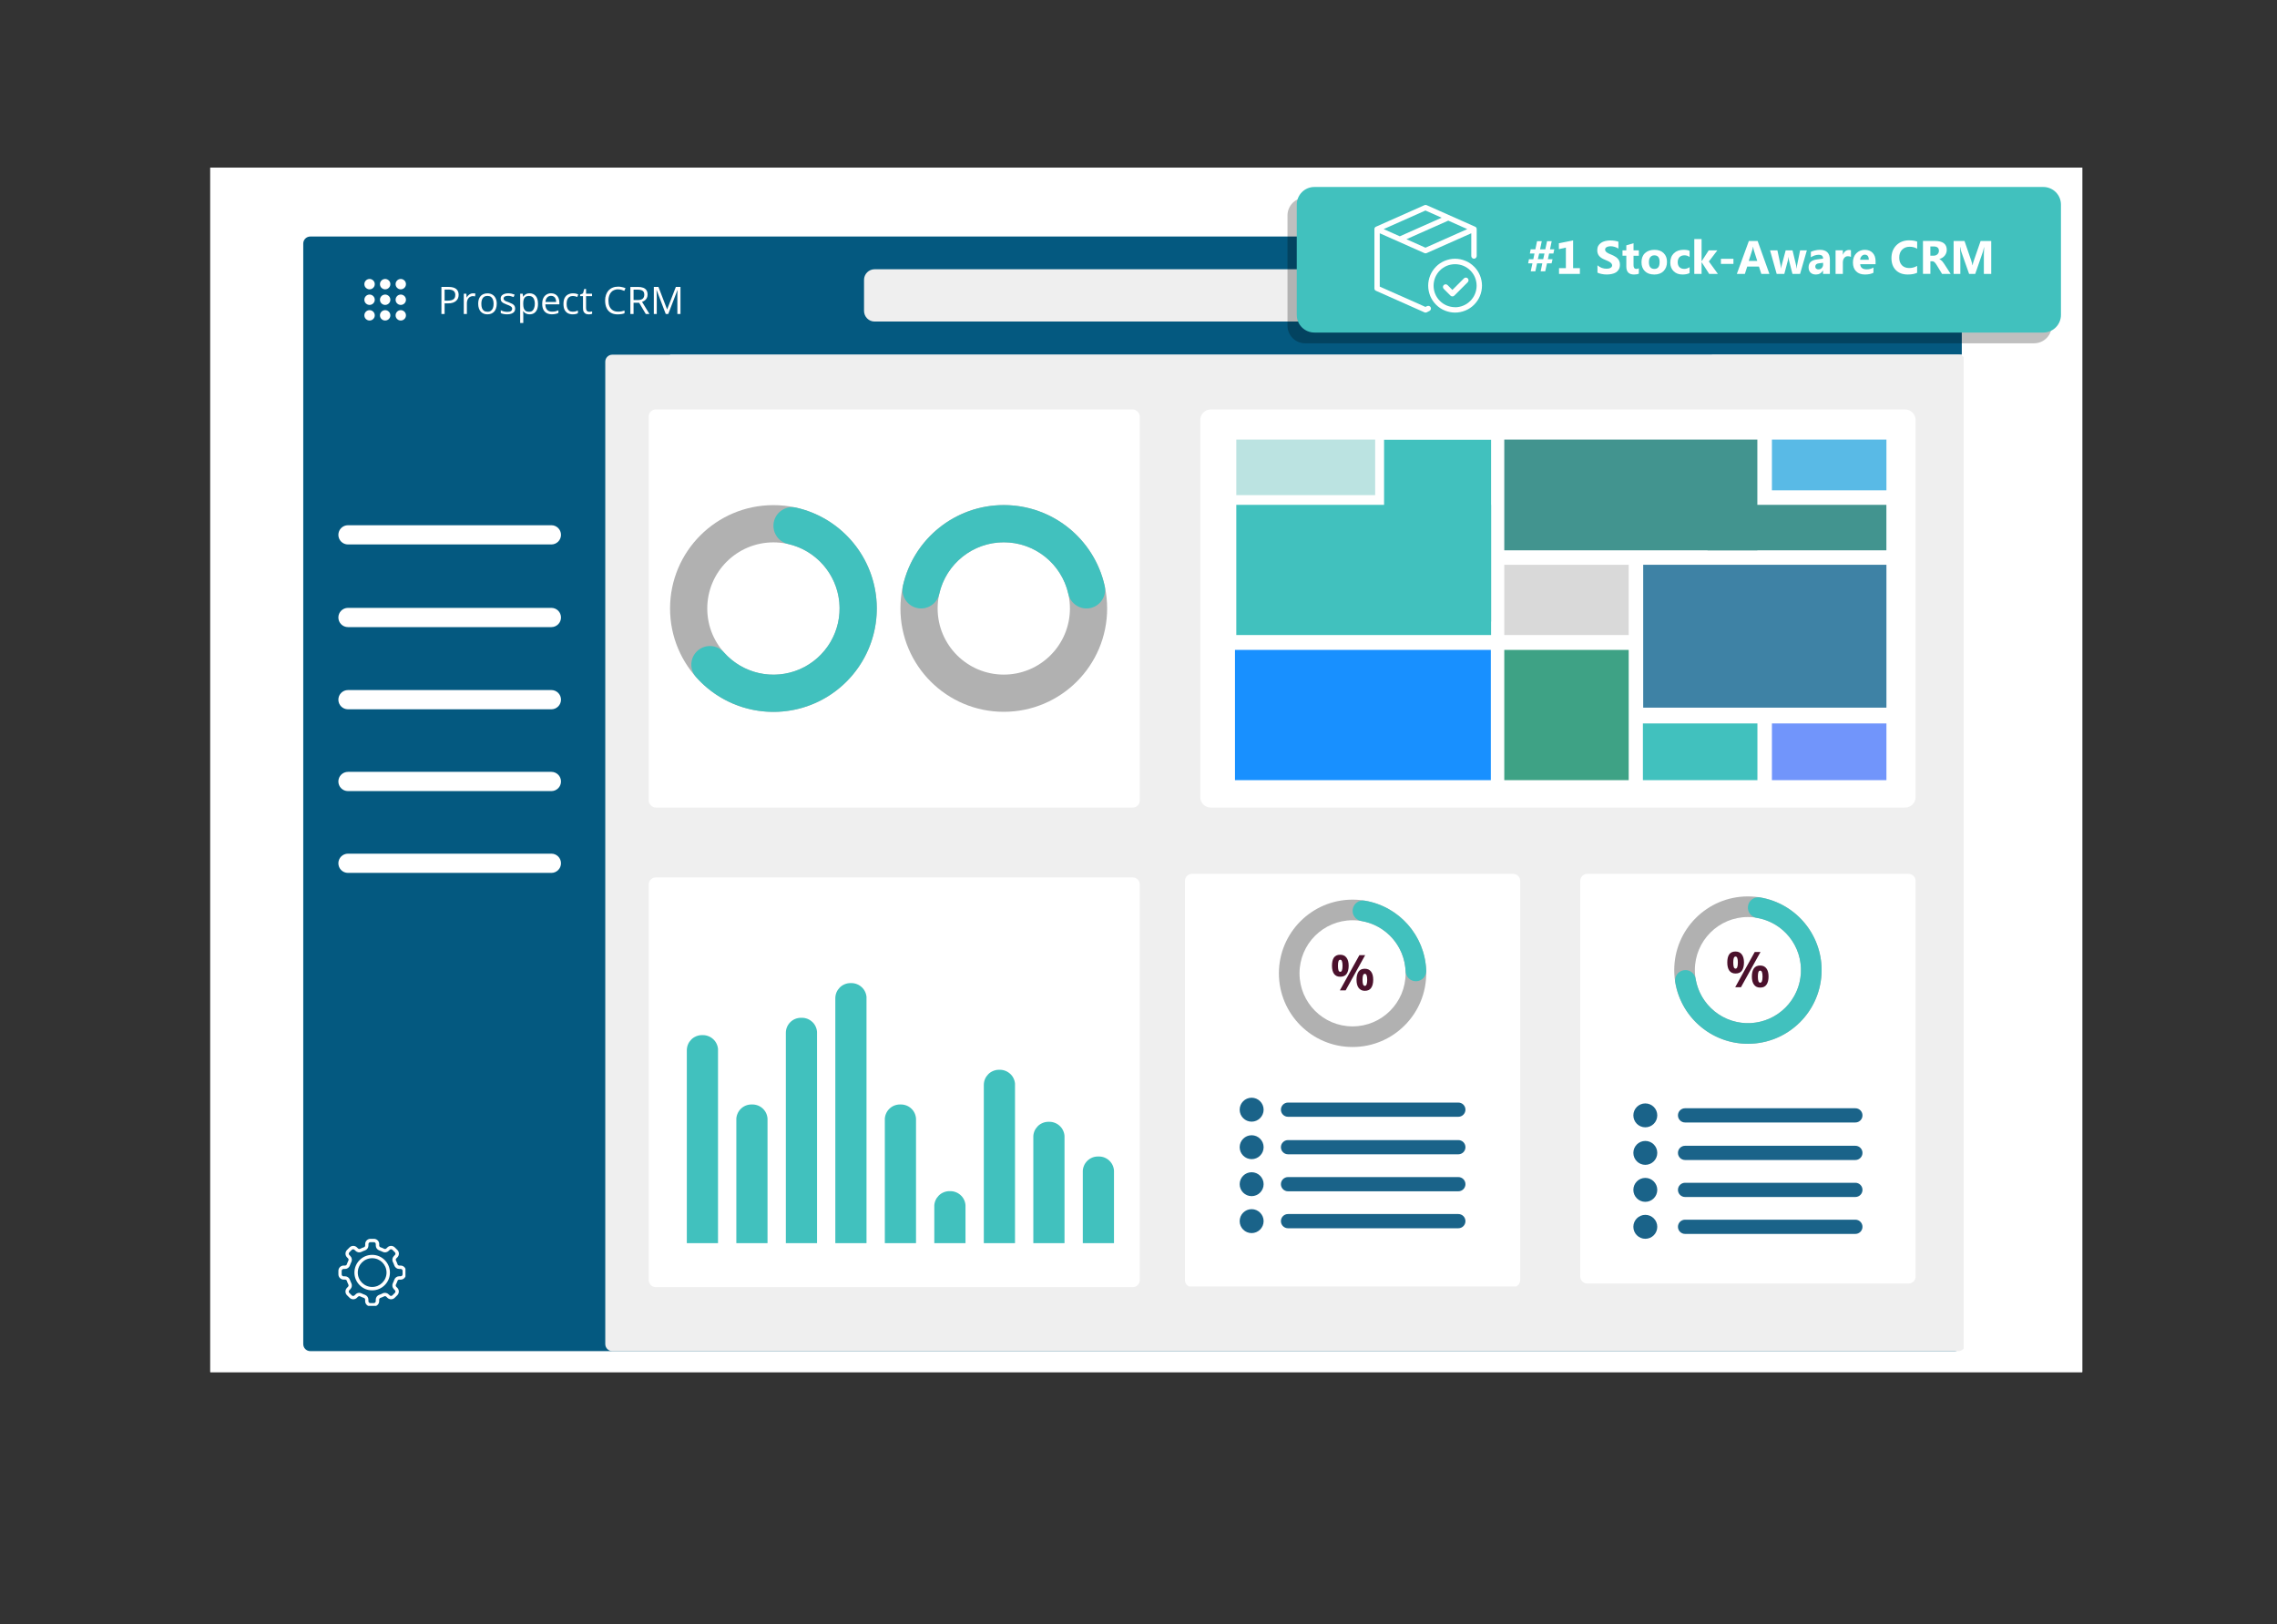 <?xml version="1.0" encoding="UTF-8"?>
<svg id="Layer_1" data-name="Layer 1" xmlns="http://www.w3.org/2000/svg" xmlns:xlink="http://www.w3.org/1999/xlink" viewBox="0 0 643.86 459.31">
  <rect x="0" y="0" width="643.86" height="459.31" fill="#333333" stroke="none"/>
  <defs>
    <style>
      .cls-1 {
        clip-path: url(#clippath-73);
      }

      .cls-2 {
        fill-rule: evenodd;
      }

      .cls-2, .cls-3, .cls-4, .cls-5, .cls-6, .cls-7, .cls-8, .cls-9, .cls-10, .cls-11, .cls-12, .cls-13, .cls-14, .cls-15, .cls-16, .cls-17, .cls-18, .cls-19, .cls-20 {
        stroke-width: 0px;
      }

      .cls-2, .cls-18 {
        fill: #fff;
      }

      .cls-21 {
        clip-path: url(#clippath-72);
      }

      .cls-22 {
        clip-path: url(#clippath-62);
      }

      .cls-23 {
        clip-path: url(#clippath-45);
      }

      .cls-24 {
        clip-path: url(#clippath-63);
      }

      .cls-25 {
        clip-path: url(#clippath-20);
      }

      .cls-26 {
        clip-path: url(#clippath-11);
      }

      .cls-27 {
        clip-path: url(#clippath-16);
      }

      .cls-28 {
        clip-path: url(#clippath-59);
      }

      .cls-29 {
        clip-path: url(#clippath-78);
      }

      .cls-30 {
        clip-path: url(#clippath-93);
      }

      .cls-3 {
        fill: rgba(0, 0, 0, .25);
      }

      .cls-4 {
        fill: #7195fb;
      }

      .cls-31 {
        clip-path: url(#clippath-89);
      }

      .cls-32 {
        clip-path: url(#clippath-33);
      }

      .cls-5 {
        fill: #000;
      }

      .cls-33 {
        clip-path: url(#clippath-64);
      }

      .cls-6 {
        fill: #1890ff;
      }

      .cls-34 {
        clip-path: url(#clippath-47);
      }

      .cls-35 {
        clip-path: url(#clippath-94);
      }

      .cls-36 {
        clip-path: url(#clippath-77);
      }

      .cls-7 {
        fill: #41c1be;
      }

      .cls-37 {
        clip-path: url(#clippath-41);
      }

      .cls-38 {
        clip-path: url(#clippath-32);
      }

      .cls-39 {
        clip-path: url(#clippath-87);
      }

      .cls-40 {
        clip-path: url(#clippath-83);
      }

      .cls-41 {
        clip-path: url(#clippath-105);
      }

      .cls-42 {
        clip-path: url(#clippath-2);
      }

      .cls-43 {
        clip-path: url(#clippath-13);
      }

      .cls-44 {
        clip-path: url(#clippath-88);
      }

      .cls-45 {
        clip-path: url(#clippath-37);
      }

      .cls-46 {
        clip-path: url(#clippath-46);
      }

      .cls-47 {
        clip-path: url(#clippath-25);
      }

      .cls-8 {
        fill: #045980;
      }

      .cls-48 {
        clip-path: url(#clippath-98);
      }

      .cls-9 {
        fill: #b1b1b1;
      }

      .cls-10 {
        fill: #3ea285;
      }

      .cls-49 {
        clip-path: url(#clippath-15);
      }

      .cls-50 {
        clip-path: url(#clippath-6);
      }

      .cls-11 {
        fill: #d9d9d9;
      }

      .cls-51 {
        clip-path: url(#clippath-104);
      }

      .cls-52 {
        clip-path: url(#clippath-76);
      }

      .cls-53 {
        clip-path: url(#clippath-40);
      }

      .cls-54 {
        clip-path: url(#clippath-26);
      }

      .cls-55 {
        clip-path: url(#clippath-81);
      }

      .cls-56 {
        clip-path: url(#clippath-75);
      }

      .cls-12 {
        fill: none;
      }

      .cls-57 {
        clip-path: url(#clippath-7);
      }

      .cls-58 {
        clip-path: url(#clippath-21);
      }

      .cls-59 {
        clip-path: url(#clippath-34);
      }

      .cls-60 {
        clip-path: url(#clippath-57);
      }

      .cls-61 {
        clip-path: url(#clippath-102);
      }

      .cls-62 {
        clip-path: url(#clippath-1);
      }

      .cls-63 {
        clip-path: url(#clippath-4);
      }

      .cls-64 {
        clip-path: url(#clippath-38);
      }

      .cls-65 {
        clip-path: url(#clippath-36);
      }

      .cls-66 {
        clip-path: url(#clippath-27);
      }

      .cls-67 {
        clip-path: url(#clippath-101);
      }

      .cls-68 {
        clip-path: url(#clippath-60);
      }

      .cls-13 {
        fill: #bbe3e1;
      }

      .cls-69 {
        clip-path: url(#clippath-44);
      }

      .cls-70 {
        clip-path: url(#clippath-12);
      }

      .cls-71 {
        clip-path: url(#clippath-95);
      }

      .cls-14 {
        fill: #1a6389;
      }

      .cls-72 {
        clip-path: url(#clippath-80);
      }

      .cls-73 {
        clip-path: url(#clippath-24);
      }

      .cls-15 {
        fill: #59bae6;
      }

      .cls-74 {
        clip-path: url(#clippath-99);
      }

      .cls-75 {
        clip-path: url(#clippath-30);
      }

      .cls-76 {
        clip-path: url(#clippath-79);
      }

      .cls-77 {
        clip-path: url(#clippath-22);
      }

      .cls-78 {
        clip-path: url(#clippath-96);
      }

      .cls-79 {
        clip-path: url(#clippath-103);
      }

      .cls-80 {
        clip-path: url(#clippath-9);
      }

      .cls-81 {
        clip-path: url(#clippath-82);
      }

      .cls-82 {
        clip-path: url(#clippath-52);
      }

      .cls-83 {
        clip-path: url(#clippath);
      }

      .cls-84 {
        clip-path: url(#clippath-50);
      }

      .cls-85 {
        clip-path: url(#clippath-48);
      }

      .cls-86 {
        clip-path: url(#clippath-61);
      }

      .cls-87 {
        clip-path: url(#clippath-39);
      }

      .cls-16 {
        fill: #efefef;
      }

      .cls-88 {
        clip-path: url(#clippath-19);
      }

      .cls-89 {
        clip-path: url(#clippath-31);
      }

      .cls-90 {
        clip-path: url(#clippath-86);
      }

      .cls-91 {
        clip-path: url(#clippath-54);
      }

      .cls-92 {
        clip-path: url(#clippath-3);
      }

      .cls-93 {
        clip-path: url(#clippath-91);
      }

      .cls-94 {
        clip-path: url(#clippath-43);
      }

      .cls-95 {
        clip-path: url(#clippath-70);
      }

      .cls-96 {
        clip-path: url(#clippath-8);
      }

      .cls-17 {
        fill: #42948f;
      }

      .cls-97 {
        clip-path: url(#clippath-55);
      }

      .cls-98 {
        clip-path: url(#clippath-69);
      }

      .cls-99 {
        mask: url(#mask);
      }

      .cls-100 {
        clip-path: url(#clippath-29);
      }

      .cls-101 {
        clip-path: url(#clippath-18);
      }

      .cls-102 {
        clip-path: url(#clippath-90);
      }

      .cls-103 {
        clip-path: url(#clippath-14);
      }

      .cls-104 {
        clip-path: url(#clippath-17);
      }

      .cls-105 {
        clip-path: url(#clippath-97);
      }

      .cls-106 {
        clip-path: url(#clippath-5);
      }

      .cls-107 {
        clip-path: url(#clippath-58);
      }

      .cls-108 {
        clip-path: url(#clippath-84);
      }

      .cls-19 {
        fill: #4b112c;
      }

      .cls-109 {
        clip-path: url(#clippath-42);
      }

      .cls-110 {
        clip-path: url(#clippath-65);
      }

      .cls-111 {
        clip-path: url(#clippath-10);
      }

      .cls-112 {
        clip-path: url(#clippath-23);
      }

      .cls-113 {
        clip-path: url(#clippath-100);
      }

      .cls-114 {
        clip-path: url(#clippath-92);
      }

      .cls-115 {
        clip-path: url(#clippath-74);
      }

      .cls-116 {
        clip-path: url(#clippath-56);
      }

      .cls-117 {
        clip-path: url(#clippath-53);
      }

      .cls-118 {
        clip-path: url(#clippath-49);
      }

      .cls-20 {
        fill: #3e82a5;
      }

      .cls-119 {
        clip-path: url(#clippath-67);
      }

      .cls-120 {
        clip-path: url(#clippath-51);
      }

      .cls-121 {
        clip-path: url(#clippath-28);
      }

      .cls-122 {
        clip-path: url(#clippath-71);
      }

      .cls-123 {
        clip-path: url(#clippath-85);
      }

      .cls-124 {
        clip-path: url(#clippath-106);
      }

      .cls-125 {
        clip-path: url(#clippath-68);
      }

      .cls-126 {
        clip-path: url(#clippath-35);
      }

      .cls-127 {
        clip-path: url(#clippath-66);
      }
    </style>
    <clipPath id="clippath">
      <rect class="cls-12" x="59.46" y="47.41" width="529.33" height="340.57"/>
    </clipPath>
    <clipPath id="clippath-1">
      <rect class="cls-12" x="84.79" y="66.03" width="470.01" height="316.01"/>
    </clipPath>
    <clipPath id="clippath-2">
      <path class="cls-12" d="M87.74,66.88h465c.53,0,1.04.21,1.41.58s.58.88.58,1.41v311.17c0,.53-.21,1.04-.58,1.42s-.89.58-1.41.58H87.74c-.53,0-1.04-.21-1.41-.58s-.58-.89-.58-1.42V68.87c0-.53.21-1.04.58-1.41s.89-.58,1.41-.58Z"/>
    </clipPath>
    <clipPath id="clippath-3">
      <rect class="cls-12" x="171.15" y="100.29" width="385.21" height="281.76"/>
    </clipPath>
    <clipPath id="clippath-4">
      <path class="cls-12" d="M173.14,100.29h380.6c1.1,0,1.99.89,1.99,1.99v277.76c0,1.1-.9,2-1.99,2H173.14c-1.1,0-1.99-.9-1.99-2V102.28c0-1.1.89-1.99,1.99-1.99Z"/>
    </clipPath>
    <clipPath id="clippath-5">
      <rect class="cls-12" x="189.47" y="100.29" width="365.27" height="29.8"/>
    </clipPath>
    <clipPath id="clippath-6">
      <rect class="cls-12" x="95.67" y="148.51" width="62.97" height="5.44"/>
    </clipPath>
    <clipPath id="clippath-7">
      <path class="cls-12" d="M98.4,148.51h57.51c1.51,0,2.72,1.22,2.72,2.72s-1.22,2.72-2.72,2.72h-57.51c-1.51,0-2.72-1.22-2.72-2.72s1.22-2.72,2.72-2.72Z"/>
    </clipPath>
    <clipPath id="clippath-8">
      <rect class="cls-12" x="95.67" y="171.88" width="62.97" height="5.44"/>
    </clipPath>
    <clipPath id="clippath-9">
      <path class="cls-12" d="M98.4,171.88h57.51c1.51,0,2.72,1.22,2.72,2.72s-1.22,2.72-2.72,2.72h-57.51c-1.51,0-2.72-1.22-2.72-2.72s1.22-2.72,2.72-2.72Z"/>
    </clipPath>
    <clipPath id="clippath-10">
      <rect class="cls-12" x="95.67" y="195.12" width="62.97" height="5.45"/>
    </clipPath>
    <clipPath id="clippath-11">
      <path class="cls-12" d="M98.4,195.12h57.51c1.51,0,2.72,1.22,2.72,2.72s-1.22,2.72-2.72,2.72h-57.51c-1.51,0-2.72-1.22-2.72-2.72s1.22-2.72,2.72-2.72Z"/>
    </clipPath>
    <clipPath id="clippath-12">
      <rect class="cls-12" x="95.67" y="218.25" width="62.97" height="5.44"/>
    </clipPath>
    <clipPath id="clippath-13">
      <path class="cls-12" d="M98.4,218.25h57.51c1.51,0,2.72,1.22,2.72,2.72s-1.22,2.72-2.72,2.72h-57.51c-1.51,0-2.72-1.22-2.72-2.72s1.22-2.72,2.72-2.72Z"/>
    </clipPath>
    <clipPath id="clippath-14">
      <rect class="cls-12" x="95.67" y="241.38" width="62.97" height="5.45"/>
    </clipPath>
    <clipPath id="clippath-15">
      <path class="cls-12" d="M98.4,241.38h57.51c1.51,0,2.72,1.22,2.72,2.72s-1.22,2.72-2.72,2.72h-57.51c-1.51,0-2.72-1.22-2.72-2.72s1.22-2.72,2.72-2.72Z"/>
    </clipPath>
    <clipPath id="clippath-16">
      <rect class="cls-12" x="103.02" y="78.87" width="11.99" height="11.98"/>
    </clipPath>
    <clipPath id="clippath-17">
      <rect class="cls-12" x="484.08" y="100.29" width="70.66" height="29.8"/>
    </clipPath>
    <clipPath id="clippath-18">
      <rect class="cls-12" x="524.17" y="74.98" width="17.96" height="17.72"/>
    </clipPath>
    <clipPath id="clippath-19">
      <rect class="cls-12" x="183.44" y="248.1" width="138.93" height="115.85"/>
    </clipPath>
    <clipPath id="clippath-20">
      <path class="cls-12" d="M185.44,248.1h134.85c.53,0,1.04.21,1.42.58s.58.89.58,1.42v111.85c0,.53-.21,1.04-.58,1.42s-.89.58-1.42.58h-134.85c-.53,0-1.04-.21-1.41-.58s-.59-.89-.59-1.42v-111.85c0-.53.21-1.04.59-1.42s.88-.58,1.41-.58Z"/>
    </clipPath>
    <clipPath id="clippath-21">
      <rect class="cls-12" x="194.21" y="292.69" width="8.82" height="58.83"/>
    </clipPath>
    <clipPath id="clippath-22">
      <rect class="cls-12" x="208.21" y="312.3" width="8.82" height="39.22"/>
    </clipPath>
    <clipPath id="clippath-23">
      <rect class="cls-12" x="222.21" y="287.79" width="8.82" height="63.73"/>
    </clipPath>
    <clipPath id="clippath-24">
      <rect class="cls-12" x="236.2" y="277.98" width="8.82" height="73.54"/>
    </clipPath>
    <clipPath id="clippath-25">
      <rect class="cls-12" x="250.2" y="312.3" width="8.82" height="39.22"/>
    </clipPath>
    <clipPath id="clippath-26">
      <rect class="cls-12" x="264.19" y="336.81" width="8.82" height="14.71"/>
    </clipPath>
    <clipPath id="clippath-27">
      <rect class="cls-12" x="278.19" y="302.49" width="8.82" height="49.03"/>
    </clipPath>
    <clipPath id="clippath-28">
      <rect class="cls-12" x="292.19" y="317.2" width="8.82" height="34.32"/>
    </clipPath>
    <clipPath id="clippath-29">
      <rect class="cls-12" x="306.18" y="327.01" width="8.82" height="24.51"/>
    </clipPath>
    <clipPath id="clippath-30">
      <rect class="cls-12" x="244.32" y="76.13" width="247.43" height="14.79"/>
    </clipPath>
    <clipPath id="clippath-31">
      <path class="cls-12" d="M247.32,76.13h241.38c.79,0,1.56.32,2.12.88s.88,1.32.88,2.11v8.8c0,.8-.31,1.56-.88,2.12s-1.33.88-2.12.88h-241.38c-.8,0-1.56-.31-2.12-.88s-.88-1.32-.88-2.12v-8.8c0-.79.32-1.55.88-2.11s1.32-.88,2.12-.88Z"/>
    </clipPath>
    <clipPath id="clippath-32">
      <rect class="cls-12" x="183.44" y="115.77" width="138.97" height="112.58"/>
    </clipPath>
    <clipPath id="clippath-33">
      <rect class="cls-12" x="183.44" y="115.77" width="138.85" height="112.58" rx="2" ry="2"/>
    </clipPath>
    <clipPath id="clippath-34">
      <rect class="cls-12" x="189.47" y="142.83" width="58.46" height="58.46"/>
    </clipPath>
    <clipPath id="clippath-35">
      <path class="cls-12" d="M218.7,142.83c16.14,0,29.23,13.09,29.23,29.23s-13.09,29.23-29.23,29.23-29.23-13.08-29.23-29.23,13.08-29.23,29.23-29.23v10.53c-10.33,0-18.71,8.38-18.71,18.7s8.38,18.71,18.71,18.71,18.7-8.38,18.7-18.71-8.38-18.7-18.7-18.7v-10.53Z"/>
    </clipPath>
    <clipPath id="clippath-36">
      <rect class="cls-12" x="195.46" y="143.37" width="52.7" height="58.15"/>
    </clipPath>
    <clipPath id="clippath-37">
      <path class="cls-12" d="M225.12,143.54c12.34,2.78,21.5,13.18,22.68,25.78,1.18,12.59-5.87,24.53-17.48,29.56-11.61,5.03-25.14,2.02-33.52-7.46-1.92-2.18-1.72-5.5.46-7.43,2.18-1.92,5.5-1.72,7.43.46,5.36,6.07,14.02,7.99,21.45,4.78,7.43-3.22,11.94-10.85,11.19-18.92-.76-8.06-6.62-14.72-14.52-16.5-2.83-.64-4.61-3.45-3.98-6.29.64-2.83,3.45-4.61,6.29-3.98Z"/>
    </clipPath>
    <clipPath id="clippath-38">
      <rect class="cls-12" x="254.61" y="142.82" width="58.45" height="58.46"/>
    </clipPath>
    <clipPath id="clippath-39">
      <path class="cls-12" d="M254.61,172.04c0-16.14,13.08-29.23,29.23-29.23s29.22,13.09,29.22,29.23-13.08,29.23-29.22,29.23-29.23-13.08-29.23-29.23h10.52c0,10.33,8.38,18.71,18.71,18.71s18.7-8.38,18.7-18.71-8.38-18.7-18.7-18.7-18.71,8.38-18.71,18.7h-10.52Z"/>
    </clipPath>
    <clipPath id="clippath-40">
      <rect class="cls-12" x="255.06" y="142.82" width="57.55" height="29.46"/>
    </clipPath>
    <clipPath id="clippath-41">
      <path class="cls-12" d="M255.32,165.63c3.01-13.33,14.85-22.81,28.52-22.81s25.51,9.48,28.52,22.81c.64,2.84-1.15,5.65-3.98,6.29-2.83.64-5.65-1.15-6.29-3.98-1.92-8.54-9.51-14.6-18.25-14.6s-16.33,6.06-18.25,14.6c-.64,2.83-3.45,4.61-6.29,3.98-2.83-.64-4.61-3.45-3.98-6.29Z"/>
    </clipPath>
    <clipPath id="clippath-42">
      <rect class="cls-12" x="339.38" y="115.77" width="202.29" height="112.58"/>
    </clipPath>
    <clipPath id="clippath-43">
      <path class="cls-12" d="M342.38,115.77h196.29c1.66,0,3,1.34,3,3v106.59c0,1.65-1.34,2.99-3,2.99h-196.29c-1.65,0-2.99-1.34-2.99-2.99v-106.59c0-1.66,1.34-3,2.99-3Z"/>
    </clipPath>
    <clipPath id="clippath-44">
      <rect class="cls-12" x="349.21" y="183.77" width="72.42" height="36.82"/>
    </clipPath>
    <clipPath id="clippath-45">
      <rect class="cls-12" x="464.64" y="159.7" width="68.78" height="40.4"/>
    </clipPath>
    <clipPath id="clippath-46">
      <rect class="cls-12" x="425.36" y="183.77" width="35.18" height="36.82"/>
    </clipPath>
    <clipPath id="clippath-47">
      <rect class="cls-12" x="464.56" y="204.56" width="32.38" height="16.03"/>
    </clipPath>
    <clipPath id="clippath-48">
      <rect class="cls-12" x="349.58" y="124.29" width="39.29" height="15.71"/>
    </clipPath>
    <clipPath id="clippath-49">
      <rect class="cls-12" x="425.36" y="159.7" width="35.18" height="19.86"/>
    </clipPath>
    <clipPath id="clippath-50">
      <rect class="cls-12" x="349.58" y="142.74" width="72.05" height="36.82"/>
    </clipPath>
    <clipPath id="clippath-51">
      <rect class="cls-12" x="391.37" y="124.28" width="30.26" height="51.47"/>
    </clipPath>
    <clipPath id="clippath-52">
      <rect class="cls-12" x="501.04" y="204.56" width="32.38" height="16.03"/>
    </clipPath>
    <clipPath id="clippath-53">
      <rect class="cls-12" x="425.36" y="124.29" width="71.58" height="31.31"/>
    </clipPath>
    <clipPath id="clippath-54">
      <rect class="cls-12" x="501.04" y="124.29" width="32.38" height="14.35"/>
    </clipPath>
    <clipPath id="clippath-55">
      <rect class="cls-12" x="482.84" y="142.74" width="50.58" height="12.86"/>
    </clipPath>
    <clipPath id="clippath-56">
      <rect class="cls-12" x="446.84" y="247.09" width="94.83" height="115.94"/>
    </clipPath>
    <clipPath id="clippath-57">
      <path class="cls-12" d="M448.84,247.09h90.83c1.1,0,2,.9,2,2v111.85c0,1.1-.9,1.99-2,1.99h-90.83c-1.1,0-2-.9-2-1.99v-111.85c0-1.1.9-2,2-2Z"/>
    </clipPath>
    <clipPath id="clippath-58">
      <rect class="cls-12" x="335.05" y="247.09" width="94.82" height="117.05"/>
    </clipPath>
    <clipPath id="clippath-59">
      <path class="cls-12" d="M337.05,247.09h90.83c1.1,0,1.99.9,1.99,2v112.86c0,1.1-.89,2-1.99,2h-90.83c-1.1,0-1.99-.9-1.99-2v-112.86c0-1.1.9-2,1.99-2Z"/>
    </clipPath>
    <clipPath id="clippath-60">
      <rect class="cls-12" x="361.63" y="254.38" width="41.67" height="41.67"/>
    </clipPath>
    <clipPath id="clippath-61">
      <path class="cls-12" d="M382.46,254.38c11.51,0,20.83,9.33,20.83,20.84s-9.33,20.83-20.83,20.83-20.83-9.33-20.83-20.83,9.33-20.84,20.83-20.84v5.83c-8.29,0-15,6.72-15,15.01s6.71,15,15,15,15-6.72,15-15-6.71-15.01-15-15.01v-5.83Z"/>
    </clipPath>
    <clipPath id="clippath-62">
      <rect class="cls-12" x="382.3" y="254.54" width="20.99" height="22.95"/>
    </clipPath>
    <clipPath id="clippath-63">
      <path class="cls-12" d="M385.86,254.66c9.77,1.61,17.06,9.88,17.43,19.77.04,1.04-.48,2.03-1.36,2.58-.88.55-1.99.59-2.92.11-.92-.49-1.51-1.43-1.55-2.47-.27-7.13-5.52-13.07-12.55-14.23-1.59-.26-2.67-1.77-2.4-3.35.26-1.59,1.76-2.67,3.35-2.4Z"/>
    </clipPath>
    <clipPath id="clippath-64">
      <rect class="cls-12" x="473.42" y="253.47" width="41.67" height="41.67"/>
    </clipPath>
    <clipPath id="clippath-65">
      <path class="cls-12" d="M494.25,253.47c11.51,0,20.84,9.33,20.84,20.83s-9.33,20.84-20.84,20.84-20.83-9.33-20.83-20.84,9.33-20.83,20.83-20.83v5.83c-8.28,0-15,6.72-15,15s6.72,15.01,15,15.01,15.01-6.72,15.01-15.01-6.72-15-15.01-15v-5.83Z"/>
    </clipPath>
    <clipPath id="clippath-66">
      <rect class="cls-12" x="473.58" y="253.63" width="41.67" height="41.67"/>
    </clipPath>
    <clipPath id="clippath-67">
      <path class="cls-12" d="M497.65,253.75c10.48,1.73,17.99,11.08,17.41,21.69-.58,10.61-9.06,19.09-19.67,19.67s-19.96-6.93-21.69-17.41c-.17-1.03.22-2.07,1.03-2.73.8-.66,1.9-.84,2.88-.48.98.37,1.68,1.23,1.85,2.26,1.24,7.55,7.97,12.95,15.61,12.54,7.65-.42,13.74-6.52,14.16-14.16.42-7.64-4.98-14.37-12.54-15.61-1.03-.17-1.89-.88-2.26-1.85-.36-.97-.18-2.07.47-2.88.66-.81,1.7-1.2,2.73-1.03Z"/>
    </clipPath>
    <clipPath id="clippath-68">
      <rect class="cls-12" x="362.2" y="311.76" width="52.2" height="4.02"/>
    </clipPath>
    <clipPath id="clippath-69">
      <path class="cls-12" d="M364.21,311.76h48.16c1.11,0,2.01.9,2.01,2.01s-.9,2.01-2.01,2.01h-48.16c-1.11,0-2.01-.9-2.01-2.01s.9-2.01,2.01-2.01Z"/>
    </clipPath>
    <clipPath id="clippath-70">
      <rect class="cls-12" x="362.2" y="322.37" width="52.2" height="4.02"/>
    </clipPath>
    <clipPath id="clippath-71">
      <path class="cls-12" d="M364.21,322.37h48.16c1.11,0,2.01.9,2.01,2.01s-.9,2.01-2.01,2.01h-48.16c-1.11,0-2.01-.9-2.01-2.01s.9-2.01,2.01-2.01Z"/>
    </clipPath>
    <clipPath id="clippath-72">
      <rect class="cls-12" x="362.2" y="332.83" width="52.2" height="4.02"/>
    </clipPath>
    <clipPath id="clippath-73">
      <path class="cls-12" d="M364.21,332.83h48.16c1.11,0,2.01.9,2.01,2.01s-.9,2.01-2.01,2.01h-48.16c-1.11,0-2.01-.9-2.01-2.01s.9-2.01,2.01-2.01Z"/>
    </clipPath>
    <clipPath id="clippath-74">
      <rect class="cls-12" x="362.2" y="343.28" width="52.2" height="4.02"/>
    </clipPath>
    <clipPath id="clippath-75">
      <path class="cls-12" d="M364.21,343.28h48.16c1.11,0,2.01.9,2.01,2.01s-.9,2.01-2.01,2.01h-48.16c-1.11,0-2.01-.9-2.01-2.01s.9-2.01,2.01-2.01Z"/>
    </clipPath>
    <clipPath id="clippath-76">
      <rect class="cls-12" x="350.54" y="310.39" width="6.77" height="6.77"/>
    </clipPath>
    <clipPath id="clippath-77">
      <path class="cls-12" d="M353.92,310.39c-1.86,0-3.38,1.52-3.38,3.39s1.52,3.38,3.38,3.38,3.39-1.52,3.39-3.38-1.52-3.39-3.39-3.39Z"/>
    </clipPath>
    <clipPath id="clippath-78">
      <rect class="cls-12" x="350.54" y="321" width="6.77" height="6.76"/>
    </clipPath>
    <clipPath id="clippath-79">
      <path class="cls-12" d="M353.92,321c-1.86,0-3.38,1.52-3.38,3.38s1.52,3.38,3.38,3.38,3.39-1.51,3.39-3.38-1.52-3.38-3.39-3.38Z"/>
    </clipPath>
    <clipPath id="clippath-80">
      <rect class="cls-12" x="350.54" y="331.46" width="6.77" height="6.76"/>
    </clipPath>
    <clipPath id="clippath-81">
      <path class="cls-12" d="M353.92,331.46c-1.86,0-3.38,1.51-3.38,3.38s1.52,3.38,3.38,3.38,3.39-1.52,3.39-3.38-1.52-3.38-3.39-3.38Z"/>
    </clipPath>
    <clipPath id="clippath-82">
      <rect class="cls-12" x="350.54" y="341.9" width="6.77" height="6.77"/>
    </clipPath>
    <clipPath id="clippath-83">
      <path class="cls-12" d="M353.92,341.9c-1.86,0-3.38,1.52-3.38,3.39s1.52,3.38,3.38,3.38,3.39-1.52,3.39-3.38-1.52-3.39-3.39-3.39Z"/>
    </clipPath>
    <clipPath id="clippath-84">
      <rect class="cls-12" x="474.46" y="313.37" width="52.2" height="4.02"/>
    </clipPath>
    <clipPath id="clippath-85">
      <path class="cls-12" d="M476.48,313.37h48.16c1.11,0,2.01.9,2.01,2.01s-.9,2.01-2.01,2.01h-48.16c-1.11,0-2.01-.9-2.01-2.01s.9-2.01,2.01-2.01Z"/>
    </clipPath>
    <clipPath id="clippath-86">
      <rect class="cls-12" x="474.46" y="323.98" width="52.2" height="4.02"/>
    </clipPath>
    <clipPath id="clippath-87">
      <path class="cls-12" d="M476.48,323.98h48.16c1.11,0,2.01.9,2.01,2.01s-.9,2.01-2.01,2.01h-48.16c-1.11,0-2.01-.9-2.01-2.01s.9-2.01,2.01-2.01Z"/>
    </clipPath>
    <clipPath id="clippath-88">
      <rect class="cls-12" x="474.46" y="334.44" width="52.2" height="4.02"/>
    </clipPath>
    <clipPath id="clippath-89">
      <path class="cls-12" d="M476.48,334.44h48.16c1.11,0,2.01.9,2.01,2.01s-.9,2.01-2.01,2.01h-48.16c-1.11,0-2.01-.9-2.01-2.01s.9-2.01,2.01-2.01Z"/>
    </clipPath>
    <clipPath id="clippath-90">
      <rect class="cls-12" x="474.46" y="344.88" width="52.2" height="4.02"/>
    </clipPath>
    <clipPath id="clippath-91">
      <path class="cls-12" d="M476.48,344.88h48.16c1.11,0,2.01.9,2.01,2.01s-.9,2.01-2.01,2.01h-48.16c-1.11,0-2.01-.9-2.01-2.01s.9-2.01,2.01-2.01Z"/>
    </clipPath>
    <clipPath id="clippath-92">
      <rect class="cls-12" x="461.86" y="312" width="6.76" height="6.76"/>
    </clipPath>
    <clipPath id="clippath-93">
      <circle class="cls-12" cx="465.24" cy="315.38" r="3.38"/>
    </clipPath>
    <clipPath id="clippath-94">
      <rect class="cls-12" x="461.86" y="322.61" width="6.76" height="6.76"/>
    </clipPath>
    <clipPath id="clippath-95">
      <circle class="cls-12" cx="465.24" cy="325.99" r="3.38"/>
    </clipPath>
    <clipPath id="clippath-96">
      <rect class="cls-12" x="461.86" y="333.06" width="6.76" height="6.77"/>
    </clipPath>
    <clipPath id="clippath-97">
      <path class="cls-12" d="M465.24,333.06c-1.87,0-3.38,1.52-3.38,3.39s1.51,3.38,3.38,3.38,3.38-1.52,3.38-3.38-1.52-3.39-3.38-3.39Z"/>
    </clipPath>
    <clipPath id="clippath-98">
      <rect class="cls-12" x="461.86" y="343.51" width="6.76" height="6.77"/>
    </clipPath>
    <clipPath id="clippath-99">
      <path class="cls-12" d="M465.24,343.51c-1.87,0-3.38,1.52-3.38,3.38s1.51,3.39,3.38,3.39,3.38-1.52,3.38-3.39-1.52-3.38-3.38-3.38Z"/>
    </clipPath>
    <clipPath id="clippath-100">
      <rect class="cls-12" x="95.67" y="350.28" width="18.98" height="18.97"/>
    </clipPath>
    <mask id="mask" x="6.46" y="13.27" width="636" height="409.2" maskUnits="userSpaceOnUse">
      <g id="_16146e46dc" data-name="16146e46dc">
        <rect class="cls-3" x="6.46" y="13.27" width="636" height="409.2"/>
      </g>
    </mask>
    <clipPath id="clippath-101">
      <rect class="cls-12" x="363.46" y="55.37" width="217.33" height="42.67"/>
    </clipPath>
    <clipPath id="clippath-102">
      <rect class="cls-12" x="364.06" y="55.91" width="216.12" height="41.17"/>
    </clipPath>
    <clipPath id="clippath-103">
      <path class="cls-12" d="M369.05,55.91h206.12c1.32,0,2.59.53,3.53,1.46.93.94,1.46,2.21,1.46,3.53v31.18c0,1.32-.53,2.59-1.46,3.53-.94.93-2.21,1.46-3.53,1.46h-206.12c-1.32,0-2.59-.53-3.53-1.46-.93-.94-1.46-2.21-1.46-3.53v-31.18c0-1.32.53-2.59,1.46-3.53.94-.94,2.21-1.46,3.53-1.46Z"/>
    </clipPath>
    <clipPath id="clippath-104">
      <rect class="cls-12" x="366.68" y="52.87" width="216.12" height="41.17"/>
    </clipPath>
    <clipPath id="clippath-105">
      <path class="cls-12" d="M371.67,52.87h206.11c1.32,0,2.59.53,3.53,1.46.94.94,1.46,2.21,1.46,3.53v31.18c0,1.33-.53,2.6-1.46,3.53-.94.94-2.21,1.46-3.53,1.46h-206.11c-1.33,0-2.6-.53-3.53-1.46-.94-.93-1.46-2.2-1.46-3.53v-31.18c0-1.32.53-2.59,1.46-3.53.93-.94,2.2-1.46,3.53-1.46Z"/>
    </clipPath>
    <clipPath id="clippath-106">
      <rect class="cls-12" x="388.6" y="57.91" width="29.53" height="30.79"/>
    </clipPath>
  </defs>
  <g class="cls-83">
    <g>
      <path class="cls-18" d="M59.46,47.41h529.33v340.57H59.46V47.41Z"/>
      <path class="cls-18" d="M59.46,47.41h529.33v340.57H59.46V47.41Z"/>
    </g>
  </g>
  <g class="cls-62">
    <g class="cls-42">
      <path class="cls-8" d="M85.75,66.88h469.06v315.17H85.75V66.88Z"/>
    </g>
  </g>
  <g class="cls-92">
    <g class="cls-63">
      <path class="cls-16" d="M171.15,100.29h384.11v281.76H171.15V100.29Z"/>
    </g>
  </g>
  <g class="cls-106">
    <path class="cls-16" d="M189.47,100.29h365.28v29.8H189.47v-29.8Z"/>
  </g>
  <g class="cls-50">
    <g class="cls-57">
      <path class="cls-18" d="M95.67,148.51h62.97v5.44h-62.97v-5.44Z"/>
    </g>
  </g>
  <g class="cls-96">
    <g class="cls-80">
      <path class="cls-18" d="M95.67,171.88h62.97v5.44h-62.97v-5.44Z"/>
    </g>
  </g>
  <g class="cls-111">
    <g class="cls-26">
      <path class="cls-18" d="M95.67,195.12h62.97v5.45h-62.97v-5.45Z"/>
    </g>
  </g>
  <g class="cls-70">
    <g class="cls-43">
      <path class="cls-18" d="M95.67,218.25h62.97v5.44h-62.97v-5.44Z"/>
    </g>
  </g>
  <g class="cls-103">
    <g class="cls-49">
      <path class="cls-18" d="M95.67,241.38h62.97v5.45h-62.97v-5.45Z"/>
    </g>
  </g>
  <g class="cls-27">
    <path class="cls-2" d="M113.32,90.63c.2,0,.39-.04.56-.11.18-.08.34-.18.48-.32s.24-.3.32-.47c.07-.18.11-.37.11-.56s-.04-.39-.11-.56c-.07-.18-.18-.34-.32-.48-.14-.14-.3-.24-.48-.32-.18-.07-.36-.11-.56-.11s-.38.04-.56.11c-.18.07-.34.18-.47.32s-.24.3-.32.48c-.07.18-.11.36-.11.56s.04.38.11.56c.08.18.18.34.32.47.14.14.3.24.47.32.18.07.37.11.56.11ZM113.32,86.22c.2,0,.39-.04.56-.11.18-.08.34-.18.48-.32s.24-.3.32-.47c.07-.18.11-.37.11-.56s-.04-.39-.11-.56c-.07-.18-.18-.34-.32-.48s-.3-.24-.48-.32c-.18-.08-.36-.11-.56-.11s-.38.04-.56.11c-.18.07-.34.18-.47.32-.14.14-.24.3-.32.48-.07.18-.11.36-.11.56s.04.38.11.56c.08.18.18.34.32.47.14.14.3.24.47.32.18.07.37.11.56.11ZM113.32,81.81c.2,0,.39-.04.56-.11.18-.07.34-.18.48-.32s.24-.3.32-.47c.07-.18.11-.37.11-.57s-.04-.38-.11-.56c-.07-.18-.18-.34-.32-.47s-.3-.24-.48-.32c-.18-.08-.36-.11-.56-.11s-.38.04-.56.11c-.18.07-.34.18-.47.32-.14.14-.24.3-.32.47-.07.18-.11.37-.11.56s.04.39.11.57c.08.18.18.34.32.47.14.14.3.24.47.32.18.08.37.11.56.11ZM108.91,90.63c.19,0,.39-.04.56-.11.18-.08.34-.18.48-.32s.24-.3.32-.47c.07-.18.11-.37.11-.56s-.04-.39-.11-.56c-.07-.18-.18-.34-.32-.48-.14-.14-.3-.24-.48-.32-.18-.07-.37-.11-.56-.11s-.38.04-.56.11-.34.18-.48.32c-.14.14-.24.3-.32.48-.07.18-.11.36-.11.56s.04.38.11.56c.07.18.18.34.32.47s.3.24.48.32c.18.07.37.11.56.11ZM108.91,86.22c.19,0,.39-.04.56-.11.18-.08.34-.18.48-.32s.24-.3.32-.47c.07-.18.11-.37.11-.56s-.04-.39-.11-.56c-.07-.18-.18-.34-.32-.48s-.3-.24-.48-.32c-.18-.08-.37-.11-.56-.11s-.38.04-.56.11c-.18.07-.34.18-.48.32s-.24.3-.32.48c-.07.18-.11.36-.11.56s.04.38.11.56c.07.18.18.34.32.47s.3.24.48.32c.18.07.37.11.56.11ZM108.91,81.81c.19,0,.39-.04.56-.11.18-.07.34-.18.48-.32s.24-.3.32-.47c.07-.18.11-.37.11-.57s-.04-.38-.11-.56c-.07-.18-.18-.34-.32-.47s-.3-.24-.48-.32c-.18-.08-.37-.11-.56-.11s-.38.04-.56.11c-.18.07-.34.18-.48.32s-.24.3-.32.47c-.07.18-.11.37-.11.56s.04.39.11.57c.07.18.18.34.32.47s.3.24.48.32c.18.08.37.11.56.11ZM104.5,90.63c.19,0,.38-.04.56-.11.18-.08.34-.18.48-.32s.24-.3.32-.47c.07-.18.11-.37.11-.56s-.04-.39-.11-.56c-.08-.18-.18-.34-.32-.48-.14-.14-.3-.24-.48-.32s-.37-.11-.56-.11-.39.04-.56.11c-.18.07-.34.18-.48.32-.14.14-.24.3-.32.48-.07.18-.11.36-.11.56s.04.38.11.56c.07.18.18.34.32.47s.3.24.48.32c.18.07.36.11.56.11ZM104.5,86.22c.19,0,.38-.04.56-.11.18-.08.34-.18.48-.32s.24-.3.32-.47c.07-.18.11-.37.11-.56s-.04-.39-.11-.56c-.08-.18-.18-.34-.32-.48s-.3-.24-.48-.32c-.18-.08-.37-.11-.56-.11s-.39.04-.56.11c-.18.07-.34.18-.48.32s-.24.3-.32.48c-.07.18-.11.36-.11.56s.04.38.11.56c.07.18.18.34.32.47s.3.24.48.32c.18.07.36.11.56.11ZM104.5,81.81c.19,0,.38-.04.56-.11.18-.07.34-.18.48-.32s.24-.3.32-.47c.07-.18.11-.37.11-.57s-.04-.38-.11-.56c-.08-.18-.18-.34-.32-.47s-.3-.24-.48-.32c-.18-.08-.37-.11-.56-.11s-.39.04-.56.11c-.18.07-.34.18-.48.32s-.24.3-.32.47c-.07.18-.11.37-.11.56s.04.39.11.57c.07.18.18.34.32.47s.3.24.48.32c.18.08.36.11.56.11Z"/>
  </g>
  <g class="cls-104">
    <path class="cls-16" d="M484.08,100.29h70.66v29.8h-70.66v-29.8Z"/>
  </g>
  <g class="cls-101">
    <path class="cls-16" d="M541.66,83.73c0,4.83-3.92,8.74-8.75,8.74s-8.74-3.92-8.74-8.74,3.92-8.75,8.74-8.75,8.75,3.92,8.75,8.75"/>
  </g>
  <path class="cls-18" d="M536.02,80.96c0,1.72-1.4,3.12-3.12,3.12s-3.12-1.4-3.12-3.12,1.4-3.12,3.12-3.12,3.12,1.4,3.12,3.12"/>
  <path class="cls-18" d="M532.9,92.06c2.21,0,4.22-.82,5.76-2.16-.48-3.12-1.89-5.29-5.76-5.29s-5.22,2.17-5.74,5.3c1.54,1.34,3.55,2.15,5.74,2.15"/>
  <g class="cls-88">
    <g class="cls-25">
      <path class="cls-18" d="M183.44,248.1h138.93v115.85h-138.93v-115.85Z"/>
    </g>
  </g>
  <g class="cls-58">
    <path class="cls-7" d="M198.49,292.69h.27c.57,0,1.11.11,1.64.33.53.21.98.53,1.39.93s.71.86.93,1.39c.22.52.33,1.07.33,1.64v54.55c0,.57-.11,1.11-.33,1.64-.21.53-.53.98-.93,1.39s-.86.71-1.39.93c-.53.22-1.07.33-1.64.33h-.27c-.57,0-1.11-.11-1.64-.33-.53-.21-.99-.53-1.39-.93s-.71-.86-.93-1.39c-.21-.53-.32-1.07-.32-1.64v-54.55c0-.57.11-1.11.32-1.64.22-.53.53-.98.93-1.39s.86-.71,1.39-.93c.52-.22,1.07-.33,1.64-.33Z"/>
  </g>
  <g class="cls-77">
    <path class="cls-7" d="M212.49,312.3h.27c.57,0,1.11.11,1.64.32.53.22.99.53,1.39.93s.71.86.93,1.39c.21.52.32,1.07.32,1.64v34.94c0,.57-.11,1.11-.32,1.64-.22.53-.53.98-.93,1.39s-.86.71-1.39.93c-.52.22-1.07.33-1.64.33h-.27c-.57,0-1.11-.11-1.64-.33-.52-.21-.98-.53-1.39-.93s-.71-.86-.93-1.39c-.22-.53-.33-1.07-.33-1.64v-34.94c0-.57.11-1.11.33-1.64.21-.53.53-.99.93-1.39s.86-.71,1.39-.93c.53-.21,1.07-.32,1.64-.32Z"/>
  </g>
  <g class="cls-112">
    <path class="cls-7" d="M226.49,287.79h.26c.57,0,1.11.11,1.64.32.52.22.98.53,1.39.93s.71.86.93,1.39c.22.52.33,1.07.33,1.64v59.45c0,.57-.11,1.11-.33,1.64s-.53.98-.93,1.39-.86.71-1.39.93c-.53.22-1.07.33-1.64.33h-.26c-.57,0-1.11-.11-1.64-.33-.52-.21-.98-.53-1.39-.93s-.71-.86-.93-1.39-.32-1.07-.32-1.64v-59.45c0-.57.1-1.11.32-1.64.22-.53.53-.99.93-1.39s.86-.71,1.39-.93c.53-.21,1.07-.32,1.64-.32Z"/>
  </g>
  <g class="cls-73">
    <path class="cls-7" d="M240.48,277.98h.27c.57,0,1.11.11,1.64.33.53.21.98.53,1.39.93s.71.86.93,1.39c.22.53.33,1.07.33,1.64v69.26c0,.57-.11,1.11-.33,1.64-.21.53-.53.98-.93,1.39s-.86.71-1.39.93c-.53.22-1.07.33-1.64.33h-.27c-.57,0-1.11-.11-1.64-.33-.53-.21-.99-.53-1.39-.93s-.71-.86-.93-1.39c-.21-.53-.32-1.07-.32-1.64v-69.26c0-.56.11-1.11.32-1.64.22-.52.53-.98.93-1.39s.86-.71,1.39-.93c.52-.22,1.07-.33,1.64-.33Z"/>
  </g>
  <g class="cls-47">
    <path class="cls-7" d="M254.48,312.3h.27c.57,0,1.11.11,1.64.32.53.22.99.53,1.39.93s.71.86.93,1.39c.21.52.32,1.07.32,1.64v34.94c0,.57-.11,1.11-.32,1.64-.22.53-.53.98-.93,1.39s-.86.71-1.39.93c-.52.22-1.07.33-1.64.33h-.27c-.57,0-1.11-.11-1.64-.33-.53-.21-.98-.53-1.39-.93s-.71-.86-.93-1.39c-.22-.53-.33-1.07-.33-1.64v-34.94c0-.57.11-1.11.33-1.64.21-.53.53-.99.93-1.39s.86-.71,1.39-.93c.53-.21,1.07-.32,1.64-.32Z"/>
  </g>
  <g class="cls-54">
    <path class="cls-7" d="M268.47,336.81h.27c.57,0,1.11.11,1.64.33.52.21.98.53,1.39.93s.71.86.93,1.39.32,1.07.32,1.64v10.43c0,.57-.1,1.11-.32,1.64s-.53.98-.93,1.39-.86.71-1.39.93c-.53.22-1.07.33-1.64.33h-.27c-.56,0-1.11-.11-1.64-.33-.52-.21-.98-.53-1.39-.93s-.71-.86-.93-1.39-.33-1.07-.33-1.64v-10.43c0-.57.11-1.11.33-1.64s.53-.98.93-1.39.86-.71,1.39-.93c.53-.22,1.07-.33,1.64-.33Z"/>
  </g>
  <g class="cls-66">
    <path class="cls-7" d="M282.47,302.49h.27c.56,0,1.11.11,1.64.33.52.22.98.53,1.39.93s.71.86.93,1.39c.22.53.33,1.07.33,1.64v44.74c0,.57-.11,1.11-.33,1.64-.21.53-.53.98-.93,1.39s-.86.71-1.39.93c-.53.22-1.07.33-1.64.33h-.27c-.57,0-1.11-.11-1.64-.33-.53-.21-.99-.53-1.39-.93s-.71-.86-.93-1.39c-.21-.53-.32-1.07-.32-1.64v-44.74c0-.57.11-1.11.32-1.64.22-.52.53-.98.93-1.39s.86-.71,1.39-.93c.52-.22,1.07-.33,1.64-.33Z"/>
  </g>
  <g class="cls-121">
    <path class="cls-7" d="M296.46,317.2h.27c.57,0,1.11.11,1.64.33.53.21.98.53,1.39.93s.71.86.93,1.39c.22.53.33,1.07.33,1.64v30.04c0,.57-.11,1.11-.33,1.64-.21.53-.53.98-.93,1.39s-.86.71-1.39.93c-.53.22-1.07.33-1.64.33h-.27c-.57,0-1.11-.11-1.64-.33-.53-.21-.99-.53-1.39-.93s-.71-.86-.93-1.39c-.21-.53-.32-1.07-.32-1.64v-30.04c0-.57.11-1.11.32-1.64.22-.53.53-.98.93-1.39s.86-.71,1.39-.93c.52-.22,1.07-.33,1.64-.33Z"/>
  </g>
  <g class="cls-100">
    <path class="cls-7" d="M310.46,327.01h.27c.57,0,1.11.1,1.64.32.53.22.99.53,1.39.93s.71.86.93,1.39c.21.52.32,1.07.32,1.64v20.23c0,.57-.11,1.11-.32,1.64-.22.53-.53.98-.93,1.39s-.86.71-1.39.93c-.52.22-1.07.33-1.64.33h-.27c-.57,0-1.11-.11-1.64-.33-.52-.21-.98-.53-1.39-.93s-.71-.86-.93-1.39c-.22-.53-.33-1.07-.33-1.64v-20.23c0-.57.11-1.11.33-1.64.21-.53.53-.99.93-1.39s.86-.71,1.39-.93c.53-.22,1.07-.32,1.64-.32Z"/>
  </g>
  <g class="cls-75">
    <g class="cls-89">
      <path class="cls-16" d="M244.32,76.13h247.37v14.79h-247.37v-14.79Z"/>
    </g>
  </g>
  <g class="cls-38">
    <g class="cls-32">
      <path class="cls-18" d="M183.44,115.77h138.97v112.58h-138.97v-112.58Z"/>
    </g>
  </g>
  <g class="cls-59">
    <g class="cls-126">
      <path class="cls-9" d="M189.47,142.83h58.46v58.46h-58.46v-58.46Z"/>
    </g>
  </g>
  <g class="cls-65">
    <g class="cls-45">
      <path class="cls-7" d="M189.47,142.83h58.46v58.46h-58.46v-58.46Z"/>
    </g>
  </g>
  <g class="cls-64">
    <g class="cls-87">
      <path class="cls-9" d="M254.61,201.27v-58.46h58.45v58.46h-58.45Z"/>
    </g>
  </g>
  <g class="cls-53">
    <g class="cls-37">
      <path class="cls-7" d="M254.61,201.27v-58.46h58.45v58.46h-58.45Z"/>
    </g>
  </g>
  <g class="cls-109">
    <g class="cls-94">
      <path class="cls-18" d="M339.38,115.77h202.29v112.58h-202.29v-112.58Z"/>
    </g>
  </g>
  <g class="cls-69">
    <path class="cls-6" d="M349.21,183.77h72.35v36.82h-72.35v-36.82Z"/>
  </g>
  <g class="cls-23">
    <path class="cls-20" d="M464.64,159.7h68.81v40.4h-68.81v-40.4Z"/>
  </g>
  <g class="cls-46">
    <path class="cls-10" d="M425.36,183.77h35.18v36.83h-35.18v-36.83Z"/>
  </g>
  <g class="cls-34">
    <path class="cls-7" d="M464.56,204.56h32.38v16.03h-32.38v-16.03Z"/>
  </g>
  <g class="cls-85">
    <path class="cls-13" d="M349.58,124.29h39.27v15.71h-39.27v-15.71Z"/>
  </g>
  <g class="cls-118">
    <path class="cls-11" d="M425.36,159.7h35.21v19.86h-35.21v-19.86Z"/>
  </g>
  <g class="cls-84">
    <path class="cls-7" d="M349.58,142.74h72.07v36.82h-72.07v-36.82Z"/>
  </g>
  <g class="cls-120">
    <path class="cls-7" d="M391.37,175.75v-51.41h30.26v51.41h-30.26Z"/>
  </g>
  <g class="cls-82">
    <path class="cls-4" d="M501.04,204.56h32.39v16.03h-32.39v-16.03Z"/>
  </g>
  <g class="cls-117">
    <path class="cls-17" d="M425.36,124.29h71.56v31.31h-71.56v-31.31Z"/>
  </g>
  <g class="cls-91">
    <path class="cls-15" d="M501.04,124.29h32.4v14.35h-32.4v-14.35Z"/>
  </g>
  <g class="cls-97">
    <path class="cls-17" d="M482.84,142.74h50.57v12.86h-50.57v-12.86Z"/>
  </g>
  <g class="cls-116">
    <g class="cls-60">
      <path class="cls-18" d="M446.84,247.09h94.83v115.94h-94.83v-115.94Z"/>
    </g>
  </g>
  <g class="cls-107">
    <g class="cls-28">
      <path class="cls-18" d="M335.05,247.09h94.82v116.68h-94.82v-116.68Z"/>
    </g>
  </g>
  <g class="cls-68">
    <g class="cls-86">
      <path class="cls-9" d="M361.63,254.38h41.67v41.67h-41.67v-41.67Z"/>
    </g>
  </g>
  <g class="cls-22">
    <g class="cls-24">
      <path class="cls-7" d="M361.63,254.38h41.67v41.67h-41.67v-41.67Z"/>
    </g>
  </g>
  <g class="cls-33">
    <g class="cls-110">
      <path class="cls-9" d="M473.42,253.47h41.67v41.67h-41.67v-41.67Z"/>
    </g>
  </g>
  <g class="cls-127">
    <g class="cls-119">
      <path class="cls-7" d="M473.42,253.47h41.67v41.67h-41.67v-41.67Z"/>
    </g>
  </g>
  <g class="cls-125">
    <g class="cls-98">
      <path class="cls-14" d="M362.2,311.76h52.18v4.02h-52.18v-4.02Z"/>
    </g>
  </g>
  <g class="cls-95">
    <g class="cls-122">
      <path class="cls-14" d="M362.2,322.37h52.18v4.02h-52.18v-4.02Z"/>
    </g>
  </g>
  <g class="cls-21">
    <g class="cls-1">
      <path class="cls-14" d="M362.2,332.83h52.18v4.02h-52.18v-4.02Z"/>
    </g>
  </g>
  <g class="cls-115">
    <g class="cls-56">
      <path class="cls-14" d="M362.2,343.28h52.18v4.02h-52.18v-4.02Z"/>
    </g>
  </g>
  <g class="cls-52">
    <g class="cls-36">
      <path class="cls-14" d="M350.54,310.39h6.77v6.77h-6.77v-6.77Z"/>
    </g>
  </g>
  <g class="cls-29">
    <g class="cls-76">
      <path class="cls-14" d="M350.54,321h6.77v6.76h-6.77v-6.76Z"/>
    </g>
  </g>
  <g class="cls-72">
    <g class="cls-55">
      <path class="cls-14" d="M350.54,331.46h6.77v6.76h-6.77v-6.76Z"/>
    </g>
  </g>
  <g class="cls-81">
    <g class="cls-40">
      <path class="cls-14" d="M350.54,341.9h6.77v6.77h-6.77v-6.77Z"/>
    </g>
  </g>
  <g class="cls-108">
    <g class="cls-123">
      <path class="cls-14" d="M474.46,313.37h52.18v4.02h-52.18v-4.02Z"/>
    </g>
  </g>
  <g class="cls-90">
    <g class="cls-39">
      <path class="cls-14" d="M474.46,323.98h52.18v4.02h-52.18v-4.02Z"/>
    </g>
  </g>
  <g class="cls-44">
    <g class="cls-31">
      <path class="cls-14" d="M474.46,334.44h52.18v4.02h-52.18v-4.02Z"/>
    </g>
  </g>
  <g class="cls-102">
    <g class="cls-93">
      <path class="cls-14" d="M474.46,344.88h52.18v4.02h-52.18v-4.02Z"/>
    </g>
  </g>
  <g class="cls-114">
    <g class="cls-30">
      <path class="cls-14" d="M461.86,312h6.76v6.76h-6.76v-6.76Z"/>
    </g>
  </g>
  <g class="cls-35">
    <g class="cls-71">
      <path class="cls-14" d="M461.86,322.61h6.76v6.76h-6.76v-6.76Z"/>
    </g>
  </g>
  <g class="cls-78">
    <g class="cls-105">
      <path class="cls-14" d="M461.86,333.06h6.76v6.77h-6.76v-6.77Z"/>
    </g>
  </g>
  <g class="cls-48">
    <g class="cls-74">
      <path class="cls-14" d="M461.86,343.51h6.76v6.77h-6.76v-6.77Z"/>
    </g>
  </g>
  <g class="cls-113">
    <path class="cls-18" d="M113.31,357.84h-.41c-.22,0-.43-.15-.49-.36-.12-.36-.27-.71-.44-1.05-.1-.2-.07-.45.1-.61l.29-.29c.58-.58.58-1.53,0-2.1l-.72-.71c-.58-.58-1.52-.58-2.1,0l-.29.29c-.16.16-.41.2-.61.1-.33-.17-.69-.32-1.05-.44-.22-.07-.36-.27-.36-.49v-.41c0-.82-.67-1.48-1.48-1.48h-1.01c-.82,0-1.48.67-1.48,1.48v.41c0,.22-.15.43-.36.49-.36.12-.71.27-1.05.44-.2.1-.45.07-.61-.1l-.3-.29c-.58-.58-1.53-.58-2.1,0l-.71.71c-.58.58-.58,1.53,0,2.1l.29.29c.16.16.2.41.1.61-.17.33-.31.69-.44,1.05-.07.22-.27.36-.49.36h-.41c-.82,0-1.49.67-1.49,1.49v1.01c0,.82.67,1.48,1.48,1.48h.41c.23,0,.43.15.5.36.12.36.26.71.43,1.05.1.2.07.45-.1.61l-.29.3c-.58.58-.58,1.52,0,2.1l.72.71c.58.58,1.52.58,2.1,0l.3-.29c.16-.16.41-.2.6-.1.33.17.69.31,1.05.43.22.07.36.28.36.5v.41c0,.82.67,1.49,1.48,1.49h1.01c.82,0,1.48-.67,1.48-1.49v-.41c0-.22.15-.43.36-.5.36-.12.71-.26,1.05-.43.2-.1.45-.07.61.1l.29.29c.58.58,1.53.58,2.1,0l.71-.71c.58-.58.58-1.53,0-2.1l-.29-.3c-.16-.16-.2-.4-.1-.6.17-.34.32-.69.44-1.05.07-.22.27-.36.49-.36h.41c.82,0,1.48-.67,1.48-1.48v-1.01c0-.82-.66-1.49-1.48-1.49ZM113.83,360.34c0,.29-.24.53-.53.53h-.41c-.64,0-1.2.41-1.41,1.02-.1.31-.23.62-.38.91-.29.57-.18,1.26.27,1.72l.29.3c.21.21.21.54,0,.75l-.71.71c-.21.21-.55.2-.75,0l-.3-.29c-.45-.45-1.14-.57-1.72-.27-.29.15-.59.28-.91.38-.61.2-1.02.77-1.02,1.41v.41c0,.3-.24.53-.53.53h-1.01c-.29,0-.53-.24-.53-.53v-.41c0-.64-.41-1.2-1.02-1.41-.31-.1-.62-.23-.91-.38-.21-.11-.44-.16-.67-.16-.38,0-.76.15-1.04.44l-.3.29c-.21.2-.54.21-.75,0l-.71-.71c-.21-.21-.21-.55,0-.76l.29-.29c.45-.45.56-1.14.27-1.72-.15-.3-.28-.6-.38-.91-.2-.61-.76-1.02-1.4-1.02h-.41c-.29,0-.53-.24-.53-.53v-1.01c0-.29.24-.53.53-.53h.41c.64,0,1.2-.41,1.4-1.02.1-.31.23-.62.38-.91.29-.57.18-1.27-.27-1.72l-.29-.3c-.21-.21-.21-.54,0-.75l.71-.71c.21-.21.54-.21.75,0l.3.29c.45.45,1.15.56,1.72.27.29-.15.59-.28.91-.38.61-.2,1.02-.76,1.02-1.4v-.41c0-.29.24-.53.53-.53h1.01c.29,0,.53.24.53.53v.41c0,.64.41,1.2,1.02,1.4.31.1.61.23.91.38.57.29,1.26.18,1.72-.27l.29-.29c.21-.21.55-.21.76,0l.71.71c.21.21.21.54,0,.75l-.29.3c-.45.45-.57,1.14-.27,1.72.15.29.28.59.38.91.2.61.77,1.02,1.41,1.02h.41c.29,0,.53.24.53.53v1.01h0Z"/>
  </g>
  <path class="cls-18" d="M105.24,354.82c-2.77,0-5.02,2.25-5.02,5.02s2.26,5.02,5.02,5.02,5.02-2.26,5.02-5.02-2.25-5.02-5.02-5.02ZM105.24,363.9c-2.24,0-4.07-1.82-4.07-4.07s1.82-4.06,4.07-4.06,4.06,1.82,4.06,4.06-1.82,4.07-4.06,4.07Z"/>
  <path class="cls-18" d="M126.83,81.13c.98,0,1.71.2,2.17.58.46.39.69.94.69,1.65,0,.33-.06.65-.17.94-.11.28-.29.53-.52.75-.24.22-.55.41-.94.54-.38.13-.84.19-1.4.19h-.94v3h-.9v-7.65h2ZM126.74,81.88h-1.02v3.13h.83c.48,0,.89-.05,1.21-.15.33-.11.57-.28.73-.52.17-.23.25-.55.25-.94,0-.51-.16-.9-.48-1.15-.32-.25-.83-.38-1.52-.38Z"/>
  <path class="cls-18" d="M133.75,82.94c.11,0,.23.01.35.02.13.02.23.03.33.04l-.1.81c-.1-.03-.2-.05-.31-.06-.11-.01-.22-.02-.33-.02-.22,0-.44.05-.65.15-.21.08-.39.22-.54.4-.16.17-.27.38-.35.63-.08.24-.13.5-.13.79v3.08h-.88v-5.73h.73l.08,1.06h.04c.11-.22.25-.42.42-.58.17-.18.36-.32.58-.42.22-.11.47-.17.75-.17Z"/>
  <path class="cls-18" d="M140.46,85.9c0,.47-.06.9-.19,1.27-.11.36-.29.68-.52.94-.24.25-.52.45-.85.58-.32.13-.68.19-1.08.19s-.74-.06-1.06-.19c-.32-.14-.6-.33-.83-.58-.22-.26-.4-.57-.52-.94-.13-.38-.19-.8-.19-1.27,0-.63.1-1.16.31-1.6.21-.44.51-.78.9-1,.4-.23.88-.35,1.44-.35.51,0,.96.12,1.35.35.4.24.71.58.92,1.02.22.43.33.96.33,1.58ZM136.11,85.9c0,.46.05.86.17,1.21.13.33.31.59.56.77.26.18.59.27,1,.27s.71-.09.96-.27c.26-.18.46-.44.58-.77.13-.34.19-.75.19-1.21s-.06-.85-.19-1.19-.31-.59-.56-.77c-.25-.18-.58-.27-.98-.27-.6,0-1.04.2-1.31.6-.28.39-.42.93-.42,1.63Z"/>
  <path class="cls-18" d="M145.68,87.21c0,.36-.09.67-.27.92-.18.25-.45.44-.79.56-.33.13-.74.19-1.21.19-.41,0-.75-.04-1.04-.1-.29-.05-.55-.14-.77-.25v-.81c.23.13.51.24.83.33.32.08.65.13,1,.13.48,0,.84-.07,1.06-.23.22-.17.33-.39.33-.67,0-.15-.04-.28-.13-.4-.08-.13-.23-.24-.44-.35-.21-.13-.5-.25-.88-.38-.36-.15-.68-.29-.96-.42-.27-.14-.47-.3-.63-.5-.14-.21-.21-.47-.21-.79,0-.48.19-.85.58-1.1.4-.26.92-.4,1.56-.4.34,0,.67.04.96.1.3.07.59.16.85.27l-.29.69c-.24-.09-.49-.18-.77-.25-.27-.07-.54-.1-.81-.1-.41,0-.72.07-.94.21-.21.13-.31.31-.31.54,0,.17.05.31.15.44.11.11.27.22.48.33.22.1.51.21.88.33.36.14.67.28.94.42.26.14.46.31.6.52.14.2.21.45.21.77Z"/>
  <path class="cls-18" d="M149.77,82.94c.72,0,1.29.25,1.71.75.43.49.65,1.22.65,2.21,0,.66-.1,1.2-.29,1.65-.2.43-.47.77-.83,1-.35.22-.77.33-1.25.33-.31,0-.58-.04-.81-.13-.22-.08-.42-.19-.58-.31-.16-.14-.29-.29-.4-.46h-.06c.01.14.03.31.04.5.01.2.02.36.02.5v2.35h-.88v-8.29h.71l.13.85h.04c.11-.18.24-.34.4-.48.17-.15.36-.27.58-.35.23-.08.51-.13.83-.13ZM149.62,83.67c-.41,0-.73.08-.98.23-.24.16-.41.39-.52.69-.11.31-.17.69-.17,1.15v.17c0,.49.05.9.15,1.23.11.33.29.59.54.77.25.17.57.25.98.25.36,0,.66-.09.9-.27.23-.19.41-.46.52-.81.13-.34.19-.74.19-1.19,0-.67-.14-1.2-.4-1.6-.27-.4-.67-.6-1.21-.6Z"/>
  <path class="cls-18" d="M155.84,82.94c.48,0,.9.11,1.25.33.34.21.61.51.79.9.19.39.29.84.29,1.35v.54h-3.96c.01.68.18,1.2.5,1.54.32.35.78.52,1.38.52.36,0,.68-.03.96-.08.28-.07.56-.17.85-.29v.75c-.28.13-.56.22-.85.27-.28.07-.61.1-1,.1-.56,0-1.04-.11-1.46-.33-.41-.22-.72-.55-.94-.98-.22-.44-.33-.98-.33-1.63s.09-1.14.29-1.58c.21-.46.5-.8.88-1.04.39-.25.84-.38,1.35-.38ZM155.82,83.65c-.46,0-.83.16-1.1.46-.28.31-.44.73-.48,1.27h3.02c0-.34-.06-.65-.17-.9-.1-.26-.25-.46-.46-.6-.21-.15-.48-.23-.81-.23Z"/>
  <path class="cls-18" d="M161.94,88.88c-.52,0-.97-.1-1.38-.31-.39-.22-.7-.55-.92-.98-.21-.43-.31-.98-.31-1.65s.11-1.26.33-1.69c.23-.44.55-.77.96-.98.42-.22.88-.33,1.4-.33.29,0,.57.03.83.08.26.06.48.13.65.21l-.25.73c-.18-.07-.39-.13-.63-.19-.22-.05-.43-.08-.63-.08-.39,0-.72.09-.98.27-.27.17-.47.42-.6.75-.13.33-.19.74-.19,1.21s.06.88.19,1.21c.13.32.31.57.56.75.25.17.57.25.96.25.3,0,.57-.03.81-.08.25-.07.47-.15.67-.25v.77c-.2.1-.41.18-.65.23-.24.05-.52.08-.83.08Z"/>
  <path class="cls-18" d="M166.64,88.17c.14,0,.28-.01.44-.04.15-.03.27-.05.35-.08v.67c-.1.06-.24.09-.42.13-.18.03-.35.04-.52.04-.31,0-.58-.05-.83-.15-.24-.11-.43-.29-.58-.54-.16-.26-.23-.61-.23-1.06v-3.4h-.81v-.44l.81-.33.35-1.25h.52v1.33h1.69v.69h-1.69v3.35c0,.36.08.64.25.81.17.18.39.27.67.27Z"/>
  <path class="cls-18" d="M174.78,81.8c-.42,0-.8.08-1.15.23-.33.14-.62.35-.85.63-.24.28-.42.61-.54,1-.13.38-.19.81-.19,1.29,0,.64.09,1.2.29,1.67.21.47.51.84.92,1.1.4.27.9.4,1.5.4.33,0,.65-.03.96-.08.3-.07.59-.15.88-.23v.77c-.28.11-.57.19-.88.23-.31.05-.67.08-1.08.08-.78,0-1.43-.16-1.96-.48-.52-.32-.91-.77-1.17-1.35-.27-.59-.4-1.3-.4-2.1,0-.58.08-1.11.25-1.58.17-.48.4-.9.71-1.25.32-.34.7-.61,1.15-.79.46-.19.98-.29,1.58-.29.38,0,.74.04,1.1.13.36.07.69.18.98.31l-.35.75c-.25-.11-.52-.21-.81-.29s-.6-.13-.94-.13Z"/>
  <path class="cls-18" d="M180.32,81.13c.64,0,1.16.08,1.56.23.4.16.71.39.92.71.21.32.31.72.31,1.21,0,.42-.08.76-.23,1.02-.14.27-.33.49-.58.67-.24.17-.49.29-.75.38l2.1,3.44h-1.04l-1.88-3.19h-1.58v3.19h-.9v-7.65h2.06ZM180.28,81.9h-1.13v2.94h1.21c.63,0,1.08-.13,1.38-.38.29-.26.44-.65.44-1.15s-.16-.88-.46-1.08c-.31-.22-.79-.33-1.44-.33Z"/>
  <path class="cls-18" d="M188.25,88.78l-2.58-6.77h-.04c.01.16.03.33.04.54.01.2.02.42.02.67.01.24.02.48.02.73v4.83h-.83v-7.65h1.31l2.44,6.35h.02l2.46-6.35h1.31v7.65h-.88v-5.56c.01-.23.02-.45.02-.65.01-.21.03-.39.04-.54h-.04l-2.6,6.75h-.71Z"/>
  <path class="cls-19" d="M378.96,269.96c.78,0,1.36.27,1.77.81.42.54.63,1.31.63,2.29s-.2,1.76-.58,2.31c-.38.54-.98.81-1.81.81-.77,0-1.35-.27-1.75-.81-.39-.55-.58-1.32-.58-2.31s.18-1.75.54-2.29c.38-.54.97-.81,1.79-.81ZM378.98,271.37c-.22,0-.39.14-.5.42-.1.28-.15.7-.15,1.27s.05,1.02.15,1.31c.11.28.28.42.5.42s.38-.14.48-.42c.11-.29.17-.73.17-1.31s-.06-.99-.17-1.27c-.1-.28-.26-.42-.48-.42ZM386.02,270.08l-5.52,9.96h-1.63l5.52-9.96h1.63ZM385.93,273.92c.78,0,1.36.28,1.77.83.4.54.6,1.31.6,2.29s-.2,1.74-.58,2.29c-.38.56-.97.83-1.79.83-.77,0-1.35-.28-1.75-.83-.41-.55-.6-1.32-.6-2.29s.19-1.75.56-2.29c.38-.55.97-.83,1.79-.83ZM385.93,275.35c-.22,0-.39.14-.5.42-.1.28-.15.7-.15,1.27s.05,1,.15,1.29c.11.29.28.44.5.44s.39-.14.5-.42c.11-.29.17-.73.17-1.31s-.06-.99-.17-1.27c-.11-.28-.28-.42-.5-.42Z"/>
  <path class="cls-19" d="M490.74,269.05c.78,0,1.36.27,1.77.81.42.54.63,1.31.63,2.29s-.2,1.76-.58,2.31c-.38.54-.98.81-1.81.81-.77,0-1.35-.27-1.75-.81-.39-.55-.58-1.32-.58-2.31s.18-1.75.54-2.29c.38-.54.97-.81,1.79-.81ZM490.76,270.47c-.22,0-.39.14-.5.42-.1.28-.15.7-.15,1.27s.05,1.02.15,1.31c.11.28.28.42.5.42s.38-.14.48-.42c.11-.29.17-.73.17-1.31s-.06-.99-.17-1.27c-.1-.28-.26-.42-.48-.42ZM497.81,269.18l-5.52,9.96h-1.63l5.52-9.96h1.63ZM497.72,273.01c.78,0,1.36.28,1.77.83.4.54.6,1.31.6,2.29s-.2,1.74-.58,2.29c-.38.56-.97.83-1.79.83-.77,0-1.35-.28-1.75-.83-.41-.55-.6-1.32-.6-2.29s.19-1.75.56-2.29c.38-.55.97-.83,1.79-.83ZM497.72,274.45c-.22,0-.39.14-.5.42-.1.28-.15.7-.15,1.27s.05,1,.15,1.29c.11.29.28.44.5.44s.39-.14.5-.42c.11-.29.17-.73.17-1.31s-.06-.99-.17-1.27c-.11-.28-.28-.42-.5-.42Z"/>
  <g class="cls-99">
    <g class="cls-67">
      <g class="cls-61">
        <g class="cls-79">
          <path class="cls-5" d="M364.06,55.91h216.12v41.17h-216.12v-41.17Z"/>
        </g>
      </g>
    </g>
  </g>
  <g class="cls-51">
    <g class="cls-41">
      <path class="cls-7" d="M366.68,52.87h216.12v41.17h-216.12v-41.17Z"/>
    </g>
  </g>
  <g class="cls-124">
    <path class="cls-18" d="M403.51,86.56l-.44.22-12.92-5.74v-15.08l12.63,5.61c.21.09.42.09.62,0l12.63-5.61v6.44c0,.21.08.39.23.53.15.15.32.22.53.22s.39-.07.54-.22c.15-.15.22-.32.23-.53v-7.61c0-.33-.15-.56-.45-.69l-13.7-6.09c-.2-.09-.41-.09-.62,0l-13.7,6.09c-.3.14-.45.36-.45.69v16.75c0,.33.15.56.45.69l13.7,6.09c.22.1.44.09.65-.01l.76-.39c.19-.09.32-.24.39-.44s.05-.4-.04-.58-.24-.32-.44-.38c-.2-.07-.39-.05-.58.04ZM403.08,70.04l-5.39-2.4,11.78-5.23s.03-.02.04-.03l5.39,2.4-11.83,5.26ZM403.08,59.53l4.57,2.03-11.73,5.21s-.06.03-.09.05l-4.58-2.04,11.83-5.26Z"/>
  </g>
  <path class="cls-18" d="M411.45,73.16c-.5,0-.99.05-1.48.15s-.96.24-1.43.43c-.46.19-.9.43-1.32.7-.41.28-.8.59-1.15.95s-.67.74-.95,1.16c-.28.41-.51.85-.7,1.31-.19.46-.33.94-.43,1.43s-.15.99-.15,1.48.05.99.15,1.49c.1.49.24.96.43,1.43.19.46.43.9.7,1.31.28.42.59.8.95,1.16s.74.67,1.15.95c.42.28.85.51,1.32.7.46.19.94.33,1.43.43s.98.15,1.48.15.99-.05,1.48-.15c.49-.1.97-.24,1.43-.43.46-.19.9-.43,1.31-.7.42-.28.8-.59,1.16-.95s.67-.74.95-1.16c.28-.41.51-.85.7-1.31.19-.46.33-.94.43-1.43.09-.49.15-.99.15-1.49s-.05-.99-.15-1.48c-.09-.49-.24-.96-.43-1.43-.19-.46-.43-.9-.7-1.31s-.59-.8-.95-1.15c-.35-.35-.73-.67-1.15-.95s-.85-.52-1.32-.7c-.46-.19-.94-.34-1.43-.44-.49-.09-.98-.15-1.48-.15ZM411.45,86.86c-.4,0-.79-.04-1.19-.12-.39-.08-.77-.19-1.14-.34-.37-.16-.72-.34-1.05-.56-.33-.22-.64-.48-.92-.76-.29-.28-.54-.59-.76-.92-.22-.33-.41-.68-.56-1.05-.15-.37-.27-.75-.34-1.14-.08-.4-.12-.79-.12-1.19s.04-.79.12-1.19c.08-.39.19-.77.34-1.14.16-.37.34-.72.56-1.05.22-.33.47-.64.76-.92.28-.29.59-.54.92-.76.33-.22.68-.41,1.05-.56.37-.15.75-.27,1.14-.34.4-.08.79-.12,1.19-.12s.8.04,1.19.12c.4.08.78.19,1.15.34.37.16.72.34,1.05.56.33.22.64.47.92.76.28.28.54.59.76.92.22.33.41.68.56,1.05.15.37.27.75.34,1.14.08.4.12.79.12,1.19,0,.4-.04.8-.12,1.19-.08.4-.19.78-.35,1.15-.15.37-.34.72-.56,1.05s-.47.64-.76.92c-.29.28-.59.54-.92.76-.33.22-.69.41-1.05.56-.37.16-.75.27-1.15.35-.39.08-.79.12-1.19.12Z"/>
  <path class="cls-18" d="M413.96,78.71l-3.27,3.27-1.36-1.36c-.15-.15-.33-.23-.54-.23s-.4.07-.55.22c-.15.15-.22.33-.22.54,0,.21.07.39.23.54l1.9,1.9c.15.15.33.22.54.22s.39-.07.54-.22l3.8-3.8c.15-.15.22-.33.22-.54s-.08-.39-.22-.54-.32-.22-.53-.22-.39.07-.54.22Z"/>
  <path class="cls-18" d="M439.5,70.5l-.25,1.19h-1.21l-.35,1.6h1.33l-.29,1.17h-1.29l-.5,2.25h-1.29l.46-2.25h-1.48l-.48,2.25h-1.31l.48-2.25h-1.21l.23-1.17h1.23l.33-1.6h-1.31l.23-1.19h1.33l.48-2.31h1.33l-.48,2.31h1.48l.5-2.31h1.31l-.48,2.31h1.21ZM436.73,71.68h-1.5l-.38,1.6h1.52l.35-1.6Z"/>
  <path class="cls-18" d="M446.74,77.45h-5.9v-1.63h1.94v-5.81l-1.98.44v-1.67l4.02-.81v7.85h1.92v1.63Z"/>
  <path class="cls-18" d="M451.71,77.1v-2.08c.38.32.78.56,1.21.73.44.16.9.23,1.35.23.26,0,.49-.02.69-.06.19-.05.35-.13.48-.21.14-.08.24-.18.31-.29.07-.13.1-.26.1-.4,0-.18-.06-.34-.17-.48-.1-.14-.24-.27-.42-.4-.18-.13-.4-.24-.65-.35-.25-.11-.52-.23-.79-.35-.74-.29-1.29-.65-1.65-1.08-.35-.44-.52-.98-.52-1.6,0-.48.09-.9.29-1.25.19-.34.46-.63.79-.85.33-.23.72-.4,1.17-.5.44-.11.91-.17,1.4-.17s.92.04,1.29.1c.38.06.72.14,1.04.25v1.96c-.16-.11-.33-.21-.52-.29-.18-.08-.37-.15-.56-.21-.2-.05-.39-.09-.58-.13-.2-.03-.38-.04-.54-.04-.24,0-.45.03-.65.08-.2.04-.36.1-.5.19-.14.08-.24.18-.31.29-.07.11-.1.24-.1.4s.04.29.13.42.19.24.33.35c.15.11.34.22.56.33.22.1.46.2.73.31.38.16.71.32,1,.5.3.17.56.36.77.58.22.22.39.48.5.77.11.28.17.6.17.98,0,.53-.1.97-.31,1.33-.2.35-.46.64-.79.85-.33.21-.73.36-1.19.46-.45.09-.92.15-1.42.15s-1-.05-1.46-.15c-.46-.08-.85-.21-1.19-.38Z"/>
  <path class="cls-18" d="M463.42,77.37c-.31.17-.77.25-1.38.25-1.45,0-2.17-.75-2.17-2.25v-3.06h-1.08v-1.52h1.08v-1.42l2.04-.6v2.02h1.5v1.52h-1.5v2.69c0,.7.27,1.04.81,1.04.22,0,.45-.06.69-.19v1.52Z"/>
  <path class="cls-18" d="M467.75,77.62c-1.11,0-1.99-.31-2.63-.94-.64-.63-.96-1.47-.96-2.54s.32-1.95.98-2.56c.67-.63,1.56-.94,2.69-.94s1.98.31,2.6.94c.63.61.94,1.43.94,2.46,0,1.1-.33,1.97-.98,2.63-.64.64-1.52.96-2.65.96ZM467.79,72.2c-.49,0-.86.17-1.13.5-.27.33-.4.81-.4,1.42,0,1.28.51,1.92,1.54,1.92s1.48-.65,1.48-1.96-.5-1.88-1.5-1.88Z"/>
  <path class="cls-18" d="M477.76,77.2c-.47.28-1.15.42-2.02.42-1.02,0-1.84-.3-2.48-.92-.64-.63-.96-1.43-.96-2.42,0-1.13.34-2.01,1.02-2.67.68-.65,1.59-.98,2.73-.98.78,0,1.34.1,1.71.31v1.73c-.43-.32-.91-.48-1.44-.48-.6,0-1.07.18-1.42.52-.33.35-.5.82-.5,1.42s.16,1.06.48,1.4c.33.33.79.5,1.38.5.5,0,1-.16,1.5-.48v1.65Z"/>
  <path class="cls-18" d="M485.78,77.45h-2.48l-2.13-3.31h-.02v3.31h-2.06v-9.85h2.06v6.27h.02l2-3.08h2.44l-2.4,3.15,2.56,3.52Z"/>
  <path class="cls-18" d="M490.16,74.62h-3.54v-1.44h3.54v1.44Z"/>
  <path class="cls-18" d="M500.33,77.45h-2.29l-.67-2.08h-3.31l-.67,2.08h-2.27l3.4-9.31h2.48l3.33,9.31ZM496.89,73.77l-1-3.13c-.07-.23-.13-.52-.17-.85h-.04c-.03.28-.08.55-.17.81l-1.02,3.17h2.4Z"/>
  <path class="cls-18" d="M510.92,70.79l-1.92,6.67h-2.15l-1-3.9c-.06-.26-.09-.55-.1-.85h-.04c-.03.33-.07.61-.13.83l-1.04,3.92h-2.15l-1.88-6.67h2.08l.92,4.35c.05.21.09.45.1.73h.04c.03-.29.07-.54.13-.75l1.15-4.33h1.94l1.04,4.35c.03.11.05.36.08.75h.04c.03-.25.06-.5.1-.75l.88-4.35h1.9Z"/>
  <path class="cls-18" d="M517.43,77.45h-1.94v-.96h-.02c-.45.75-1.1,1.13-1.98,1.13-.66,0-1.17-.18-1.54-.54-.36-.38-.54-.86-.54-1.48,0-1.29.76-2.03,2.29-2.23l1.81-.25c0-.72-.4-1.08-1.19-1.08s-1.55.24-2.27.71v-1.54c.29-.15.68-.28,1.17-.4.5-.11.96-.17,1.38-.17,1.89,0,2.83.95,2.83,2.83v3.98ZM515.51,74.75v-.44l-1.21.15c-.67.08-1,.39-1,.92,0,.22.07.41.23.56.17.16.39.23.67.23.39,0,.7-.13.94-.4.25-.26.38-.6.38-1.02Z"/>
  <path class="cls-18" d="M523.4,72.64c-.25-.13-.54-.19-.88-.19-.45,0-.79.17-1.04.5-.25.32-.38.76-.38,1.31v3.19h-2.06v-6.67h2.06v1.25h.02c.33-.9.92-1.35,1.77-1.35.21,0,.38.03.5.08v1.88Z"/>
  <path class="cls-18" d="M530.35,74.7h-4.35c.07.97.68,1.46,1.83,1.46.73,0,1.38-.17,1.92-.52v1.48c-.61.33-1.41.5-2.4.5-1.07,0-1.91-.3-2.5-.9-.6-.59-.9-1.43-.9-2.5s.32-1.96.96-2.6c.65-.65,1.44-.98,2.38-.98s1.72.29,2.25.88c.54.57.81,1.35.81,2.33v.85ZM528.43,73.45c0-.96-.39-1.44-1.15-1.44-.33,0-.63.14-.88.42-.24.27-.38.6-.42,1.02h2.44Z"/>
  <path class="cls-18" d="M542.12,77.12c-.68.33-1.57.5-2.67.5-1.43,0-2.56-.42-3.38-1.25-.82-.84-1.23-1.97-1.23-3.38,0-1.48.46-2.69,1.38-3.63.93-.93,2.13-1.4,3.58-1.4.92,0,1.69.12,2.31.35v2.02c-.63-.38-1.33-.56-2.13-.56-.88,0-1.58.28-2.13.83-.54.54-.81,1.29-.81,2.23s.25,1.63.75,2.17c.51.53,1.2.79,2.06.79.82,0,1.57-.2,2.25-.6v1.92Z"/>
  <path class="cls-18" d="M551.57,77.45h-2.42l-1.46-2.4c-.11-.18-.22-.34-.31-.48-.1-.15-.2-.28-.31-.38-.1-.09-.2-.17-.31-.23-.11-.05-.23-.08-.35-.08h-.56v3.56h-2.1v-9.31h3.33c2.26,0,3.4.84,3.4,2.52,0,.33-.06.64-.17.92-.1.27-.24.51-.42.73-.18.22-.41.42-.67.58-.25.16-.54.28-.85.38v.02c.14.04.27.11.4.21.14.1.27.22.4.35.13.13.23.27.33.42.11.14.21.29.31.44l1.77,2.75ZM545.84,69.7v2.6h.92c.44,0,.8-.13,1.08-.4.28-.26.42-.59.42-.98,0-.82-.49-1.23-1.46-1.23h-.96Z"/>
  <path class="cls-18" d="M563.05,77.45h-2.08v-5.58c0-.59.03-1.26.08-1.98h-.04c-.11.57-.21.98-.29,1.23l-2.19,6.33h-1.73l-2.21-6.27c-.07-.17-.17-.59-.29-1.29h-.06c.05.92.08,1.72.08,2.42v5.15h-1.9v-9.31h3.08l1.9,5.52c.15.45.26.89.33,1.33h.04c.11-.51.23-.96.38-1.35l1.9-5.5h3v9.31Z"/>
</svg>